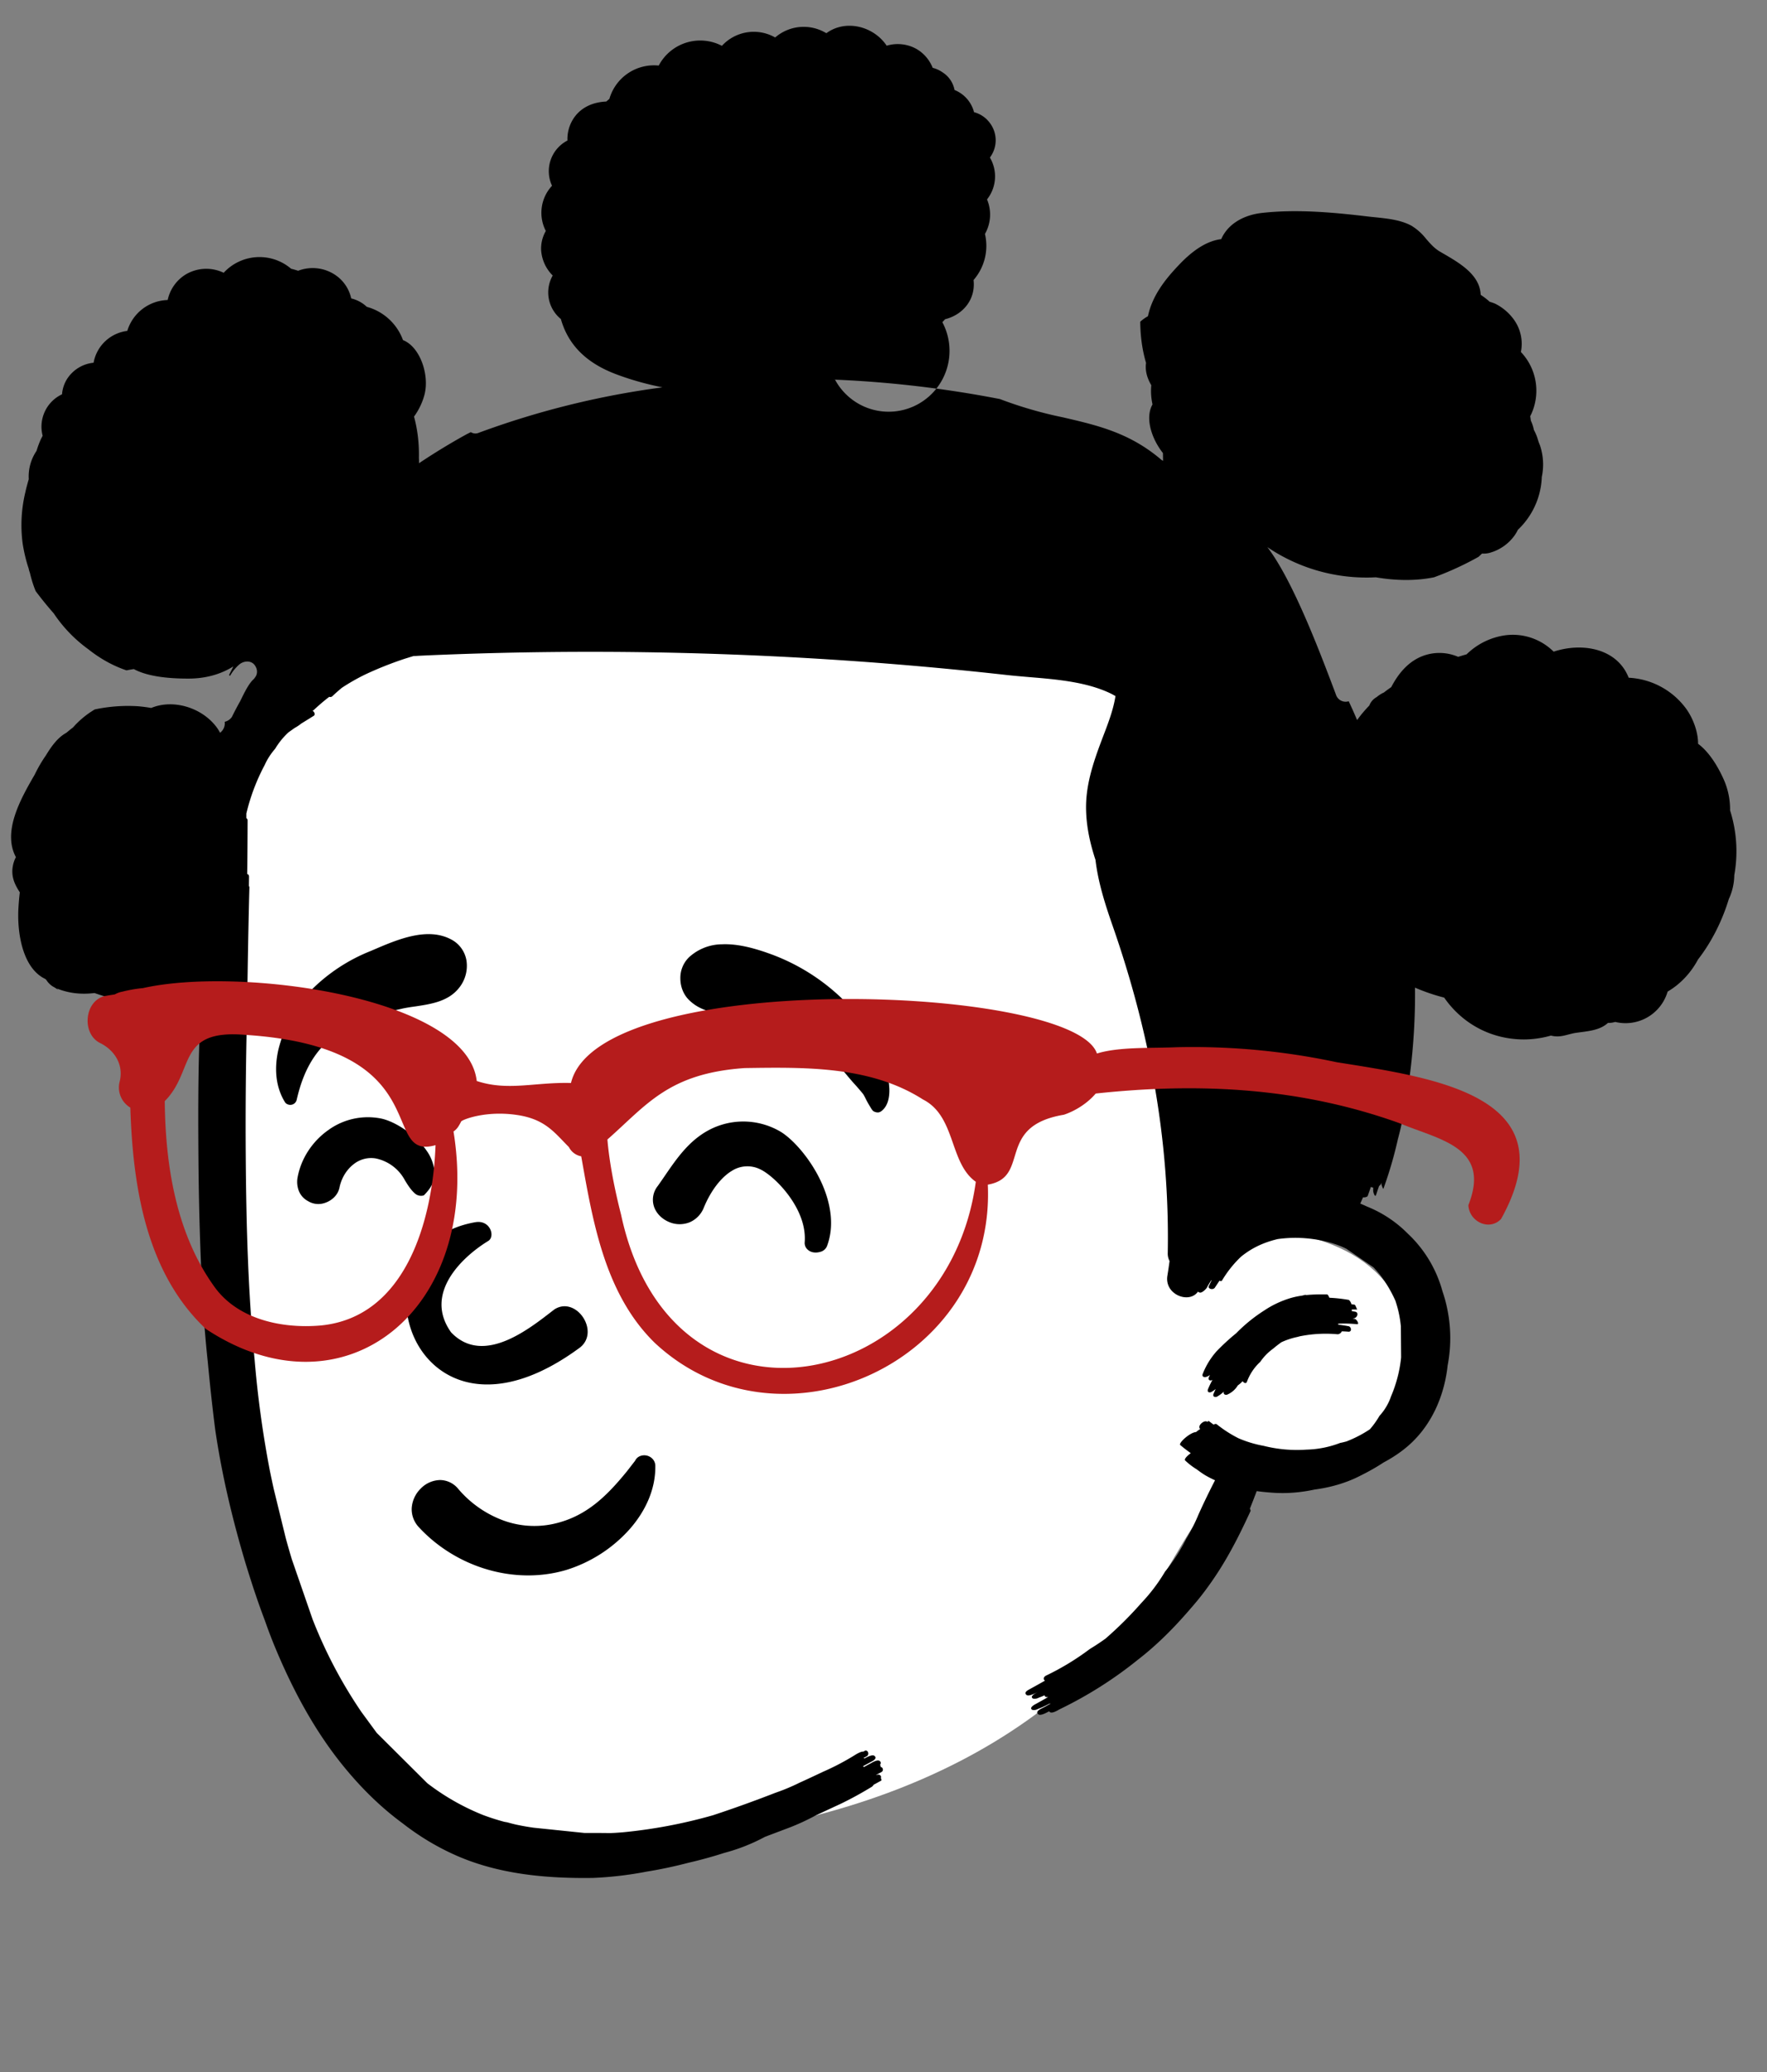 <svg xmlns="http://www.w3.org/2000/svg" width="29" height="34" fill="none"><rect width="100%" height="100%" fill="#808080" stroke="none"/><path fill="#000" fill-rule="evenodd" d="M8.05 26.009c.416.12.861.13 1.284.007a2.31 2.31 0 0 0 1.06-.688c.25-.292.413-.646.406-1.024a.167.167 0 0 0-.04-.107.187.187 0 0 0-.215-.05.154.154 0 0 0-.077.076 7.466 7.466 0 0 1-.13.168c-.349.43-.686.753-1.211.868a1.475 1.475 0 0 1-.83-.06 1.776 1.776 0 0 1-.729-.513.39.39 0 0 0-.298-.148.458.458 0 0 0-.32.14.494.494 0 0 0-.147.324.43.43 0 0 0 .122.317c.304.327.699.566 1.126.69Zm.014-5.397c-.426.259-1.074.862-.616 1.503.538.565 1.314-.083 1.696-.376.354-.227.752.357.423.622-2.76 2.045-3.88-1.681-1.718-2.053.238-.04.326.224.215.304Zm3.978-1.138a.474.474 0 0 1 .476-.036c.139.063.383.275.553.552.116.19.199.413.181.645a.146.146 0 0 0 .048.123.19.19 0 0 0 .102.046c.036.004.076 0 .109-.01a.16.16 0 0 0 .107-.092c.119-.317.067-.67-.066-.988-.18-.43-.507-.789-.721-.905a1.205 1.205 0 0 0-1.166-.006c-.312.173-.508.45-.702.734-.041.06-.082.12-.125.179a.36.36 0 0 0-.06.334c.036.111.13.205.245.254a.443.443 0 0 0 .343.005.435.435 0 0 0 .232-.246c.091-.219.243-.46.444-.589Zm-6.942.487a.323.323 0 0 0 .27.033.386.386 0 0 0 .16-.095.316.316 0 0 0 .087-.16c.03-.15.113-.29.23-.381a.46.46 0 0 1 .366-.097c.15.025.294.122.393.236.034.039.06.082.086.125.048.08.096.156.163.215a.151.151 0 0 0 .146.031c.15-.15.18-.265.175-.379a.692.692 0 0 0-.128-.352c-.178-.264-.515-.48-.743-.529a1.106 1.106 0 0 0-.87.188c-.256.18-.446.458-.505.772a.412.412 0 0 0 .02.228.32.32 0 0 0 .15.165Zm6.254-3.299c.187.183.409.21.633.236a3 3 0 0 1 .322.048c.269.06.535.152.777.284.254.137.53.303.729.516a3.4 3.4 0 0 1 .136.157c.04.049.08.096.121.14.048.052.093.107.138.16a.582.582 0 0 1 .038.07 1.779 1.779 0 0 0 .082.147c.03.052.048.067.062.073.024.01.047.016.069.013a.116.116 0 0 0 .06-.029c.095-.08.124-.214.121-.356a1.536 1.536 0 0 0-.157-.599c-.17-.34-.405-.692-.688-.946a3.349 3.349 0 0 0-1.082-.66c-.252-.093-.545-.18-.82-.169a.81.81 0 0 0-.542.214.473.473 0 0 0-.142.347c0 .13.048.262.143.354Zm-6.635 1.671a.11.11 0 0 0 .047.042.108.108 0 0 0 .148-.074c.124-.546.365-.952.88-1.215a3.72 3.72 0 0 1 .821-.276c.08-.019.165-.031.25-.043.268-.04.537-.084.712-.3a.576.576 0 0 0 .124-.45.478.478 0 0 0-.26-.353c-.379-.196-.85-.004-1.233.16l-.083.036a2.867 2.867 0 0 0-.997.665c-.223.237-.43.587-.512.947-.07.3-.053.605.103.861Z" clip-rule="evenodd"/><path fill="#fff" fill-rule="evenodd" d="M4.268 11.785c1.857-2.631 6.524-2.928 9.473-2.911 5.824-.049 7.044 6.649 7.348 11.341.621.106 1.225.323 1.635.811.5.595.672 1.616.204 2.28-.31.442-.802.59-1.315.615-1.7-.163-2.049 1.353-2.886 2.49-2.15 2.904-5.872 3.846-9.286 3.86-1.16.031-2.556.119-3.3-.973-2.345-4.067-2.396-9.462-2.54-14.071-.02-1.18-.015-2.43.667-3.442Z" clip-rule="evenodd"/><path fill="#000" fill-rule="evenodd" d="M.26 14.067a.506.506 0 0 0-.05.148c-.03.17.032.3.115.427a4.258 4.258 0 0 0-.022.25c-.026.421.07 1 .443 1.173a.78.78 0 0 0 .018.02.323.323 0 0 0 .13.117l.043.028.021.016a.641.641 0 0 1-.023-.025c.206.082.405.099.617.074.131.047.263.083.374.11.346.086.793.154 1.13.008a.7.7 0 0 0 .242-.166c-.005.262-.013.523-.024.785-.023.66-.022 1.32-.017 1.982.006.744.026 1.49.066 2.233.019.373.049.746.089 1.118.034.362.073.724.119 1.085.107.741.285 1.488.5 2.205.095.31.198.626.315.933.05.142.102.281.159.42.3.726.674 1.427 1.18 2.032.275.33.58.627.92.877.273.213.569.393.894.535.698.305 1.477.374 2.233.363a5.95 5.95 0 0 0 .879-.103l.017-.003c.223-.036.449-.085.672-.143.199-.046.395-.1.588-.162a3.04 3.04 0 0 0 .668-.264l.376-.142c.157-.059.31-.13.458-.21l.409-.19c.17-.082.334-.172.495-.27a.099.099 0 0 0 .044-.042l.052-.028.073-.04c.007-.004.002-.024-.007-.043.007-.015.006-.032-.014-.047-.015-.012-.04-.009-.065 0l.006-.006.026-.014.057-.03a.045.045 0 0 0-.018-.085h.002c.005-.004 0-.02-.006-.037.014-.018.018-.04-.007-.06-.034-.026-.11.017-.145.038l-.008.004-.067.036-.04.022a.033.033 0 0 0-.014-.014l.156-.084c.032-.017.074-.053.032-.086-.034-.027-.122.02-.163.043a.037.037 0 0 0-.018-.007l.023-.012.033-.018c.05-.029.016-.117-.037-.087a.35.35 0 0 1-.018.011c-.036-.003-.085.025-.111.039l-.004.002a4.13 4.13 0 0 1-.55.291c-.129.061-.258.122-.387.18a3.305 3.305 0 0 1-.393.164c-.339.132-.68.255-1.026.369a8.26 8.26 0 0 1-1.486.28c-.066.005-.131.01-.196.012l-.215-.002H9.59l-.755-.078-.077-.008a4.232 4.232 0 0 1-.285-.05 3.227 3.227 0 0 1-.147-.038l-.033-.006c-.006 0-.012-.002-.017-.003a3.65 3.65 0 0 1-.352-.113 3.837 3.837 0 0 1-.911-.52l-.415-.413-.415-.413-.253-.345a7.63 7.63 0 0 1-.8-1.519l-.34-.983c-.036-.119-.07-.237-.102-.356l-.195-.797a30.53 30.53 0 0 1-.062-.291 17.232 17.232 0 0 1-.252-1.828c-.108-1.115-.138-2.233-.146-3.351-.005-.67 0-1.338.014-2.006.008-.388.014-.775.02-1.163.007-.411.015-.823.026-1.234a.038.038 0 0 0-.008-.024l.002-.146c.001-.032-.011-.046-.03-.049.004-.293.006-.586.007-.88a.043.043 0 0 0-.021-.038v-.075a3.325 3.325 0 0 1 .3-.795c.044-.098.102-.187.173-.269.06-.1.132-.188.216-.267l.104-.074a.703.703 0 0 0 .108-.072 18.985 18.985 0 0 0 .2-.124c.04-.02.014-.071-.014-.085v-.001a.081.081 0 0 0 .02-.013c.082-.076.166-.149.254-.216a.048.048 0 0 0 .049-.008c.051-.049.104-.095.158-.14a3.4 3.4 0 0 1 .38-.217c.213-.1.43-.186.653-.26l.13-.04.015-.004c.026 0 .052-.002.079-.004l.126-.006a61.634 61.634 0 0 1 9.536.322c.118.013.24.023.366.034.46.038.952.08 1.35.277l.061.034c-.034.22-.116.435-.196.644a12.86 12.86 0 0 0-.036.095c-.139.369-.263.744-.25 1.143.008.278.068.545.154.806.044.373.16.733.283 1.086.606 1.74.937 3.52.903 5.367a.26.26 0 0 0 .03.13l-.001.006a8.853 8.853 0 0 1-.035.235c-.05.311.36.466.502.26a.06.06 0 0 0 .034.017c.037.003.096-.056.113-.083.021-.04.045-.08.07-.118l.005-.002a.036.036 0 0 1 .003-.002l-.045.094c-.025.05.07.074.098.028l.076-.114c.015.01.031.013.042-.004.09-.15.195-.279.31-.388.181-.148.379-.237.603-.29.177-.025.359-.026.534-.006.2.024.413.074.594.166l.445.305c.037.04.072.08.105.12.103.134.186.277.254.428l.009.029c.041.127.068.258.08.392l.002.254.002.254c-.022.22-.078.434-.165.638a.902.902 0 0 1-.19.321 1.42 1.42 0 0 1-.157.22 1.987 1.987 0 0 1-.386.2c-.034.009-.068.018-.102.024a1.647 1.647 0 0 1-.551.11 2.24 2.24 0 0 1-.705-.062 1.89 1.89 0 0 1-.412-.124 2.03 2.03 0 0 1-.359-.231c-.012-.008-.031-.004-.051.006l-.013-.009-.061-.046c-.011-.008-.021.002-.026.012l-.007-.005c-.045-.03-.167.065-.112.121a.597.597 0 0 0-.069.05c-.098.004-.295.184-.258.213.055.047.113.091.172.133-.052.039-.12.1-.089.123.058.055.12.102.187.143.045.034.091.067.14.097.052.03.105.057.16.082-.096.187-.188.375-.273.566a3.019 3.019 0 0 1-.199.394 3.008 3.008 0 0 1-.349.54c-.11.186-.24.357-.388.513a6.14 6.14 0 0 1-.588.585c-.083.06-.169.117-.257.17a4.24 4.24 0 0 1-.721.438c-.03.016-.054.052-.019.08l.003.002a19.12 19.12 0 0 1-.251.14l-.003.002c-.034.018-.097.053-.048.093.033.027.133-.022.194-.053a1.31 1.31 0 0 0-.027.014l-.003.002c-.025.013-.12.064-.056.097.033.005.064 0 .095-.017.031-.011.063-.024.094-.038-.001.01.004.02.02.028a.137.137 0 0 0 .038 0c-.068.04-.137.078-.206.116-.02.01-.116.063-.053.096.03.006.06.001.09-.015a1.59 1.59 0 0 0 .154-.068l.017-.01.018-.01c.01 0 .018 0 .027-.002-.055.03-.11.058-.167.087-.033.018-.09.054-.041.091.033.026.123-.02.175-.05.004.004.008.009.014.013.034.026.116-.021.157-.045a6.625 6.625 0 0 0 1.289-.816c.29-.224.554-.485.795-.76.165-.188.255-.294.415-.522.257-.368.45-.75.637-1.157.003-.006-.003-.022-.011-.038.038-.094.075-.19.112-.288.097.013.195.022.29.028.228.013.448-.008.661-.054.259-.034.515-.107.74-.222.137-.068.267-.14.391-.222.111-.059.218-.126.32-.205.437-.334.674-.851.732-1.389a2.378 2.378 0 0 0-.086-1.218 2.027 2.027 0 0 0-.573-.948 1.966 1.966 0 0 0-.666-.44 2.12 2.12 0 0 0-.109-.048l.045-.103c.016.005.07-.004.077-.023l.032-.091.02-.057c.01.006.023.01.038.01v.057c-.001.016.03.117.047.064l.03-.09.02-.057a.067.067 0 0 0 .029-.032l.005-.015h.002l.002-.001v.017c0 .011.028.092.033.076.097-.268.177-.542.239-.82a4.33 4.33 0 0 0 .1-.465 8.85 8.85 0 0 0 .073-.427l.005-.035.002-.008v-.004a10.29 10.29 0 0 0 .099-1.54l.013.006a3.242 3.242 0 0 0 .466.158c.271.391.703.656 1.221.684.175.01.36-.012.53-.061a.612.612 0 0 0 .054.01c.089.011.16-.008.235-.028.041-.01.083-.022.13-.028l.05-.007c.186-.024.345-.044.468-.155a.38.38 0 0 0 .119-.016.719.719 0 0 0 .86-.498c.214-.125.384-.311.499-.527.22-.283.396-.63.506-.994l.002-.004.003-.006a.941.941 0 0 0 .084-.379 2.207 2.207 0 0 0-.069-1.063 1.21 1.21 0 0 0-.112-.525c-.092-.202-.232-.434-.413-.568 0-.207-.09-.435-.206-.589a1.246 1.246 0 0 0-.933-.495c-.186-.475-.748-.586-1.232-.428a.95.95 0 0 0-.79-.269 1.13 1.13 0 0 0-.638.313 5.794 5.794 0 0 0-.139.041.775.775 0 0 0-.498-.04c-.285.073-.471.29-.6.537a2.437 2.437 0 0 0-.12.088.488.488 0 0 0-.118.075.266.266 0 0 0-.122.139c-.072.075-.14.154-.2.239a8.545 8.545 0 0 0-.138-.309.167.167 0 0 1-.21-.11l-.01-.027c-.25-.663-.695-1.844-1.115-2.392a2.898 2.898 0 0 0 1.781.495c.324.056.652.061.954 0a4.993 4.993 0 0 0 .731-.336 3.865 3.865 0 0 1 .058-.054.37.37 0 0 0 .126-.012.745.745 0 0 0 .415-.296.591.591 0 0 0 .046-.081 1.255 1.255 0 0 0 .393-.868.987.987 0 0 0-.031-.521l-.014-.034a1.177 1.177 0 0 1-.012-.034l-.006-.02a.827.827 0 0 0-.067-.163.653.653 0 0 0-.05-.152 1.352 1.352 0 0 0-.01-.072.922.922 0 0 0-.153-1.054.679.679 0 0 0-.109-.523.84.84 0 0 0-.314-.27.866.866 0 0 0-.089-.031 1.196 1.196 0 0 0-.148-.114c-.013-.33-.342-.52-.627-.685l-.041-.024c-.093-.054-.16-.132-.228-.21a.898.898 0 0 0-.242-.216c-.176-.095-.392-.117-.595-.138a6.98 6.98 0 0 1-.131-.014c-.56-.067-1.155-.12-1.717-.058-.312.033-.57.184-.677.431-.268.032-.507.225-.696.425-.237.248-.438.513-.507.84a.639.639 0 0 0-.126.09c.001.23.031.46.095.676-.019.13.02.254.086.366-.01.106-.003.21.02.315-.129.228-.009.572.171.798l.002.128a.167.167 0 0 1-.031-.02c-.518-.441-1.044-.562-1.613-.694a6.73 6.73 0 0 1-1.034-.3 18.216 18.216 0 0 0-2.723-.319l.016-.002a.66.66 0 0 0 1.763-.94l.045-.049c.286-.07.504-.318.467-.643a.854.854 0 0 0 .187-.756.641.641 0 0 0 .034-.567.607.607 0 0 0 .047-.687.47.47 0 0 0-.001-.568.47.47 0 0 0-.259-.176.536.536 0 0 0-.32-.364.44.44 0 0 0-.197-.29.488.488 0 0 0-.162-.074.622.622 0 0 0-.266-.31.632.632 0 0 0-.489-.053c-.21-.317-.67-.44-.99-.205a.715.715 0 0 0-.84.07.709.709 0 0 0-.874.137.77.77 0 0 0-1.037.324.762.762 0 0 0-.81.547 3.316 3.316 0 0 0-.047.04l-.004.003c-.22.01-.428.096-.551.3a.618.618 0 0 0-.086.34.566.566 0 0 0-.253.742.65.65 0 0 0-.102.742.578.578 0 0 0-.077.313.647.647 0 0 0 .19.418.562.562 0 0 0 .134.714c.124.44.437.732.918.91.24.09.493.16.75.211a13.96 13.96 0 0 0-3.014.745.14.14 0 0 1-.132-.01 1.74 1.74 0 0 1-.028.014l-.036.018c-.268.147-.53.307-.786.478 0-.029 0-.057-.002-.085.005-.232-.02-.46-.08-.68.08-.11.14-.236.173-.365.081-.322-.074-.78-.354-.89a.878.878 0 0 0-.594-.546.557.557 0 0 0-.256-.138.623.623 0 0 0-.251-.378.666.666 0 0 0-.62-.076 1.468 1.468 0 0 0-.115-.033.799.799 0 0 0-1.107.066.66.66 0 0 0-.622.027.651.651 0 0 0-.297.42.714.714 0 0 0-.663.507.64.64 0 0 0-.553.522.587.587 0 0 0-.44.274.556.556 0 0 0-.078.244.587.587 0 0 0-.318.68 1.374 1.374 0 0 1-.028.054 1.496 1.496 0 0 0-.072.194.748.748 0 0 0-.128.465c-.02.07-.04.14-.055.21a2.302 2.302 0 0 0-.044.854c.022.136.053.27.097.4a.387.387 0 0 0 .02.07c.024.103.055.204.095.302.094.126.193.248.297.366a2.311 2.311 0 0 0 .568.589c.19.151.4.27.626.346.04-.008.08-.015.121-.021.256.14.66.157.906.156.271-.001.52-.07.727-.2l-.072.144.005.002.013.008a.705.705 0 0 1 .153-.187c.08-.065.21-.07.265.034l.003.006a.16.16 0 0 1 .003.153l-.025.036-.009.01h.002c-.077.062-.153.214-.224.361a4.98 4.98 0 0 0-.138.262.196.196 0 0 1-.118.08.193.193 0 0 1-.077.18.588.588 0 0 0-.053-.087c-.243-.329-.718-.47-1.076-.32a2.47 2.47 0 0 0-.216-.028 2.622 2.622 0 0 0-.71.052 1.473 1.473 0 0 0-.358.296 2.138 2.138 0 0 0-.108.087c-.143.077-.248.225-.337.372-.07.1-.13.204-.184.316-.245.42-.529.942-.307 1.355Zm19.693 8.122c-.09.105-.16.22-.211.349-.02.04.004.065.046.058a.193.193 0 0 0 .07-.034.44.44 0 0 1-.013.027c-.022.044-.003.075.047.058a.109.109 0 0 0 .008-.005 1.35 1.35 0 0 0-.07.143c-.022.044-.002.075.048.058a.601.601 0 0 0 .074-.05l-.009.019a.955.955 0 0 0-.023.052c-.022.044.004.067.048.057a.595.595 0 0 0 .114-.082l.005-.005c-.015.037.013.06.05.052a.374.374 0 0 0 .172-.143l.003-.005.002-.004a.466.466 0 0 0 .08-.07c.018.027.053.046.069.014a.837.837 0 0 1 .221-.332.868.868 0 0 1 .21-.215c.043-.037.089-.072.136-.106.082-.038.169-.067.259-.086l.03-.008a.586.586 0 0 0 .024-.006l.007-.001a2.153 2.153 0 0 1 .602-.03c.03 0 .058-.022.07-.048.037.001.073.003.11.006.06.003.046-.082 0-.09a2.702 2.702 0 0 0-.17-.026.036.036 0 0 0 0-.015 2.01 2.01 0 0 1 .31.008c.045.002-.009-.082-.034-.086a.258.258 0 0 0-.034-.006l.002-.003v-.001h.003c.062.003.104-.096.03-.11l-.027-.004-.028-.005a.035.035 0 0 0 0-.026h.096c-.008 0-.015-.018-.023-.037-.008-.02-.017-.041-.028-.043l-.05-.006c0-.021-.032-.07-.045-.072a2.46 2.46 0 0 0-.316-.035c-.01-.023-.025-.055-.039-.055-.117-.002-.23 0-.343.011-.005-.003-.01-.005-.013-.004l-.054.013a1.375 1.375 0 0 0-.188.04c-.15.045-.301.115-.431.203a2.566 2.566 0 0 0-.46.373 3.52 3.52 0 0 0-.338.313Z" clip-rule="evenodd"/><path fill="#000" fill-rule="evenodd" d="M8.006 25.756c.414.12.86.131 1.283.007a2.31 2.31 0 0 0 1.06-.688c.25-.291.412-.645.406-1.023a.167.167 0 0 0-.04-.107.187.187 0 0 0-.215-.05.153.153 0 0 0-.077.075l-.13.168c-.349.43-.687.753-1.211.868a1.476 1.476 0 0 1-.83-.06 1.776 1.776 0 0 1-.73-.513.39.39 0 0 0-.297-.147.457.457 0 0 0-.32.14.494.494 0 0 0-.148.323.43.43 0 0 0 .123.317c.304.327.699.567 1.126.69Zm.012-5.396c-.425.258-1.073.861-.615 1.502.538.566 1.314-.083 1.696-.376.354-.227.752.357.423.623-2.76 2.044-3.881-1.682-1.719-2.054.238-.04.327.225.215.305Zm3.979-1.138a.474.474 0 0 1 .475-.037c.14.064.384.275.554.553.116.19.198.412.181.644a.146.146 0 0 0 .048.123.18.18 0 0 0 .102.046c.036.005.076 0 .109-.01a.16.16 0 0 0 .106-.092c.12-.316.068-.669-.065-.987-.18-.43-.507-.79-.721-.906a1.205 1.205 0 0 0-1.166-.005c-.313.172-.508.45-.702.733-.041.06-.082.12-.125.18a.36.36 0 0 0-.06.334c.036.11.129.204.245.253a.443.443 0 0 0 .342.005.435.435 0 0 0 .233-.245c.091-.22.243-.46.444-.59Zm-6.942.487a.323.323 0 0 0 .27.032.385.385 0 0 0 .159-.095.316.316 0 0 0 .088-.16c.03-.15.113-.29.23-.381a.46.46 0 0 1 .365-.096.701.701 0 0 1 .479.36c.05.081.097.156.164.215a.151.151 0 0 0 .146.031c.15-.15.18-.265.175-.379a.693.693 0 0 0-.128-.352c-.178-.263-.516-.48-.744-.529a1.106 1.106 0 0 0-.87.188c-.256.18-.445.458-.504.772a.412.412 0 0 0 .02.228.326.326 0 0 0 .15.166Zm6.253-3.3c.188.183.41.211.633.236.125.015.224.026.322.048.27.06.535.152.778.284.253.138.53.304.729.517.047.05.091.103.136.157.04.048.08.095.121.14.048.052.093.106.138.16a.707.707 0 0 1 .038.069 1.599 1.599 0 0 0 .082.147c.03.053.047.067.062.073a.136.136 0 0 0 .069.014.116.116 0 0 0 .06-.03c.095-.08.124-.214.12-.355a1.536 1.536 0 0 0-.156-.6c-.17-.339-.405-.692-.688-.946a3.35 3.35 0 0 0-1.083-.66c-.252-.093-.544-.18-.819-.168a.81.81 0 0 0-.542.213.473.473 0 0 0-.142.347c0 .13.048.262.142.354Zm-6.634 1.672a.09.09 0 0 0 .047.04.108.108 0 0 0 .148-.073c.124-.546.365-.952.88-1.214a3.72 3.72 0 0 1 .821-.276c.08-.02.165-.032.25-.044.268-.04.537-.084.711-.3a.576.576 0 0 0 .125-.45.478.478 0 0 0-.26-.353c-.38-.196-.85-.004-1.233.16l-.084.036a2.87 2.87 0 0 0-.996.665 2.16 2.16 0 0 0-.513.947c-.069.3-.052.605.104.862Z" clip-rule="evenodd"/><path fill="#B51C1C" fill-rule="evenodd" d="M3.533 21.134c.379.51 1.082.672 1.73.616 1.399-.135 1.839-1.724 1.885-2.959-.938.264.079-1.605-3.126-1.81-1.13-.095-.819.588-1.318 1.087.01 1.047.184 2.184.829 3.066m6.66-1.203c.826 3.868 5.347 2.948 5.822-.539-.439-.31-.323-1.074-.868-1.351-.863-.552-1.943-.529-2.923-.515-1.254.086-1.61.605-2.255 1.172.031.378.12.827.224 1.233m-8.451-3.59c.046-.009.093-.016.14-.023a.416.416 0 0 1 .127-.046c.113-.028.225-.048.337-.058 1.607-.362 5.324.152 5.478 1.524.511.17.954.017 1.547.033.452-1.888 8.256-1.622 8.632-.483l.004-.002c.36-.111.892-.084 1.305-.102a11.33 11.33 0 0 1 2.626.246c1.615.257 3.819.557 2.696 2.575h-.001c-.194.199-.522.04-.534-.23.377-.955-.476-1.07-1.132-1.345-1.633-.587-3.295-.668-4.984-.486-.127.15-.32.28-.523.348-1.13.188-.534 1.025-1.248 1.147.131 2.921-3.413 4.515-5.467 2.595-.82-.802-1.016-1.99-1.206-3.06a.284.284 0 0 1-.202-.151c-.241-.242-.393-.465-.871-.53-.478-.067-.846.066-.896.107a.938.938 0 0 1-.042.076.29.29 0 0 1-.085.091c.472 2.909-1.785 4.748-4.064 3.24-.99-.932-1.199-2.358-1.24-3.632a.385.385 0 0 1-.173-.435c.064-.272-.086-.508-.325-.626-.31-.154-.256-.715.101-.774" clip-rule="evenodd"/></svg>